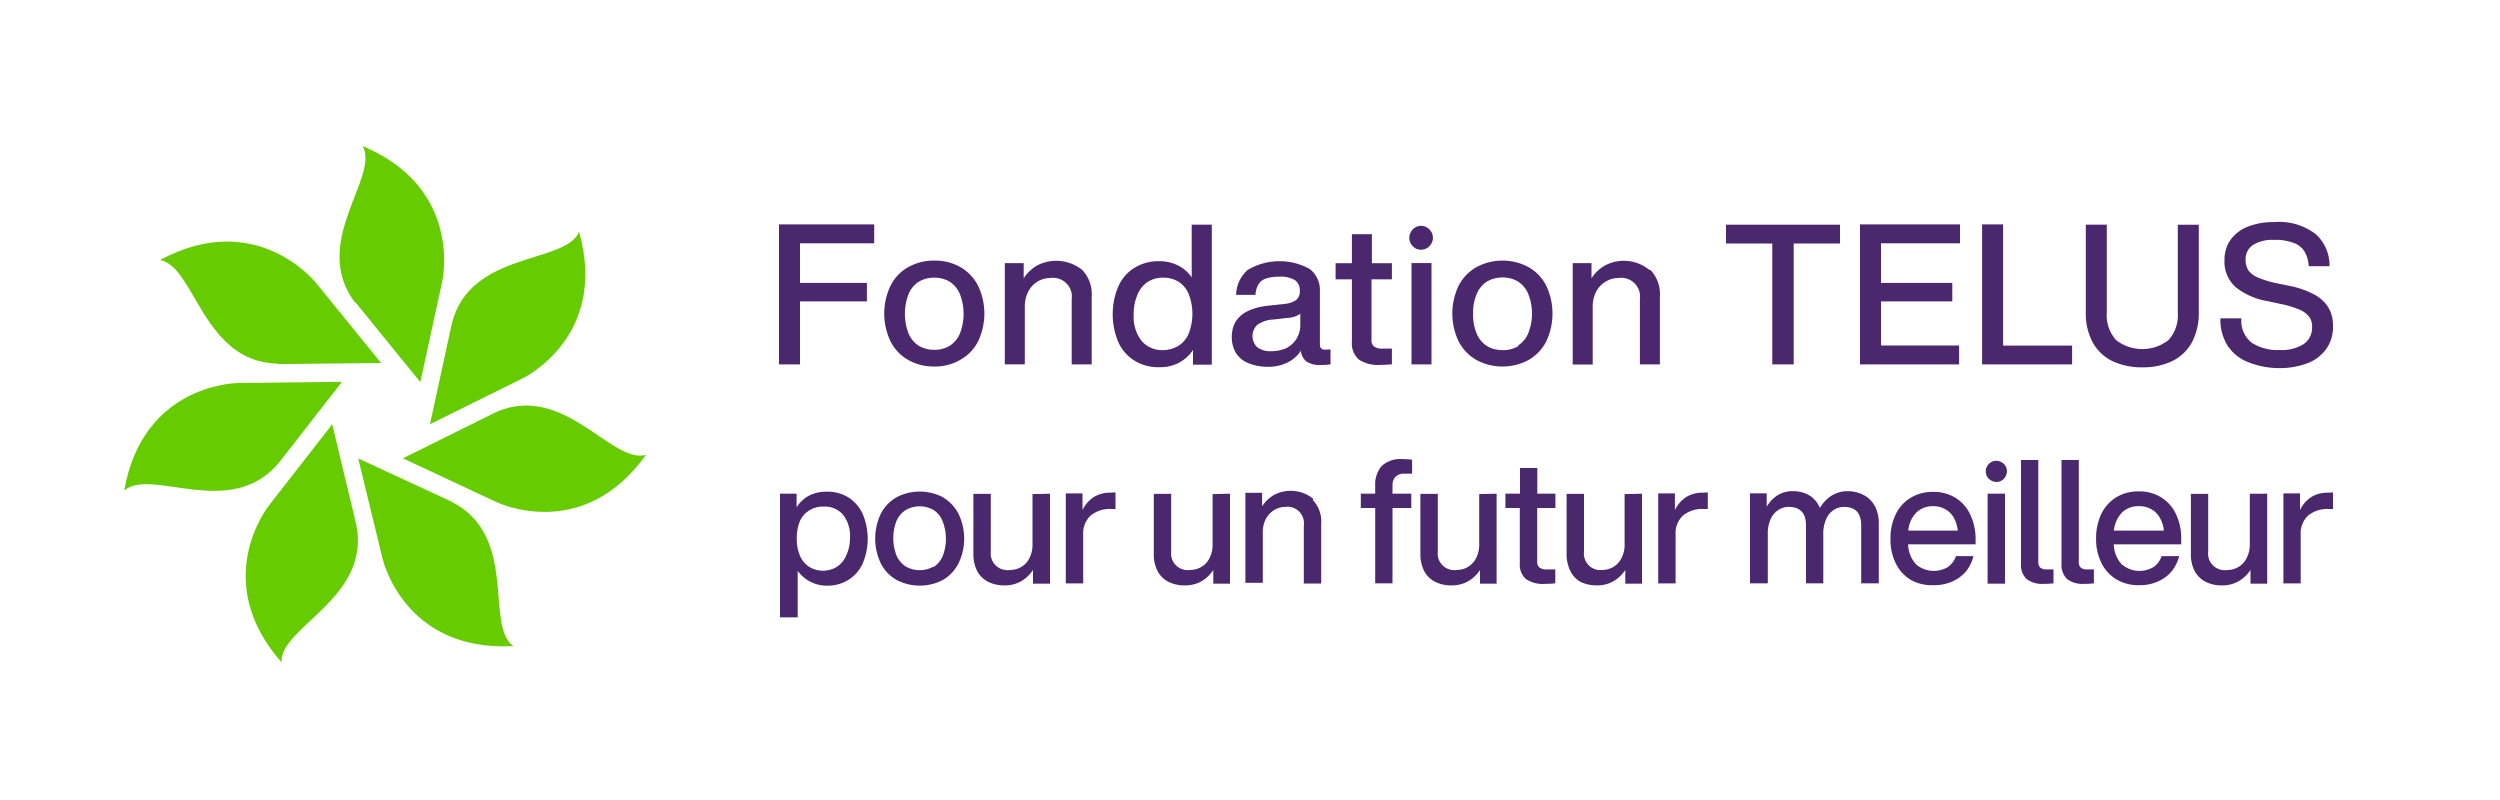 <svg height="80" viewBox="0 0 250 80" width="250" xmlns="http://www.w3.org/2000/svg"><g fill="#6c0"><path d="m27.82 36.41 10.29-.11-6.5-8s-5.92-7.52-15.61-2.3c3.5.61 4.25 10.21 11.79 10.37"/><path d="m27.87 46.3 6.33-8.12-10.29.12s-9.59-.08-11.49 10.76c2.65-2.36 10.61 3 15.45-2.76"/><path d="m35.62 52.43-2.4-10-6.32 8.11s-6 7.44 1.25 15.69c-.19-3.54 9-6.4 7.47-13.8"/><path d="m49.51 41.26-9.22 4.57 9.31 4.36s8.61 4.23 15-4.71c-3.42 1-8.25-7.35-15.12-4.22"/><path d="m35.53 30.21 6.5 8 2.18-10s2.21-9.33-7.94-13.6c1.72 3.11-5.33 9.68-.74 15.68"/><path d="m45.18 32.37-2.18 10.05 9.22-4.56s8.67-4.09 5.69-14.68c-1.37 3.27-10.9 1.87-12.73 9.19"/><path d="m45.16 50.17-9.34-4.33 2.43 10s2.09 9.36 13.08 8.77c-2.89-2.06.58-11-6.17-14.43"/></g><g fill="#4b286d"><path d="m80 24.35v3.94h6.69v1.85h-6.69v6.3h-2.1v-14h9.52v1.89h-7.42z"/><path d="m90.83 36a4.45 4.45 0 0 1 -1.77-1.85 6.45 6.45 0 0 1 0-5.59 4.33 4.33 0 0 1 1.77-1.85 5.19 5.19 0 0 1 2.61-.65 5.13 5.13 0 0 1 2.6.65 4.55 4.55 0 0 1 1.76 1.85 6.45 6.45 0 0 1 0 5.59 4.4 4.4 0 0 1 -1.8 1.85 5 5 0 0 1 -2.6.65 5.12 5.12 0 0 1 -2.57-.65zm4.17-1.44a2.68 2.68 0 0 0 1-1.23 5.46 5.46 0 0 0 0-3.9 2.75 2.75 0 0 0 -1-1.24 2.89 2.89 0 0 0 -1.57-.42 2.93 2.93 0 0 0 -1.58.42 2.65 2.65 0 0 0 -1 1.24 5.46 5.46 0 0 0 0 3.9 2.68 2.68 0 0 0 1 1.23 2.93 2.93 0 0 0 1.58.42 2.89 2.89 0 0 0 1.57-.42z"/><path d="m108.23 27a3.51 3.51 0 0 1 .94 2.65v6.79h-2v-6.52a1.88 1.88 0 0 0 -1.6-2.12 1.63 1.63 0 0 0 -.54 0 2.46 2.46 0 0 0 -2.17 1.3 3.17 3.17 0 0 0 -.38 1.62v5.71h-2v-10.12h1.89v1.52a3.91 3.91 0 0 1 1.34-1.28 4.14 4.14 0 0 1 4.52.45z"/><path d="m121.18 22.47v14h-1.88v-1.47a3.88 3.88 0 0 1 -1.4 1.27 4 4 0 0 1 -2 .45 4.45 4.45 0 0 1 -2.44-.65 4.19 4.19 0 0 1 -1.62-1.84 7.19 7.19 0 0 1 0-5.61 4.21 4.21 0 0 1 1.62-1.85 4.56 4.56 0 0 1 2.44-.65 4.14 4.14 0 0 1 1.89.42 3.56 3.56 0 0 1 1.38 1.2v-5.27zm-3.3 12.09a2.68 2.68 0 0 0 1-1.23 5.46 5.46 0 0 0 0-3.9 2.65 2.65 0 0 0 -1-1.24 2.81 2.81 0 0 0 -1.57-.42 2.73 2.73 0 0 0 -1.57.44 2.83 2.83 0 0 0 -1 1.27 4.87 4.87 0 0 0 -.37 2 3.87 3.87 0 0 0 .8 2.62 2.69 2.69 0 0 0 2.16.91 3 3 0 0 0 1.55-.45z"/><path d="m133.05 34.93v1.51a8.39 8.39 0 0 1 -1 .06 2.31 2.31 0 0 1 -1.4-.35 1.51 1.51 0 0 1 -.56-1.08 3.33 3.33 0 0 1 -1.36 1.19 4.32 4.32 0 0 1 -1.94.42 5 5 0 0 1 -1.92-.35 2.56 2.56 0 0 1 -1.25-1 3 3 0 0 1 -.44-1.64c0-1.84 1.26-2.89 3.8-3.14l1.49-.16a2.32 2.32 0 0 0 1.14-.39 1.05 1.05 0 0 0 .37-.88 1.26 1.26 0 0 0 -.47-1.1 2.79 2.79 0 0 0 -1.6-.35 4.15 4.15 0 0 0 -1.31.18 1.38 1.38 0 0 0 -.74.56 2.29 2.29 0 0 0 -.31 1.08h-1.94a3.44 3.44 0 0 1 1.15-2.49 6.22 6.22 0 0 1 6.23-.09 2.68 2.68 0 0 1 1 2.19v5.36c0 .34.18.51.55.51zm-4.5-.08a2.53 2.53 0 0 0 1.06-.91 2.62 2.62 0 0 0 .42-1.51v-1.05a2.48 2.48 0 0 1 -1.26.41l-1.41.16a3 3 0 0 0 -1.65.55 1.56 1.56 0 0 0 0 2.21 2.12 2.12 0 0 0 1.4.41 3.75 3.75 0 0 0 1.44-.27z"/><path d="m137.15 27.93v6.07a.78.78 0 0 0 .27.66 1.47 1.47 0 0 0 .89.2h.88v1.57q-.65.06-1.2.06a3.45 3.45 0 0 1 -2.1-.53 2.14 2.14 0 0 1 -.7-1.78v-6.25h-1.63v-1.61h1.63v-2.9h2v2.9h2v1.61z"/><path d="m141.54 24.82a1.21 1.21 0 0 1 -.44-.43 1.16 1.16 0 0 1 -.17-.6 1.11 1.11 0 0 1 .16-.59 1.18 1.18 0 0 1 1-.62 1.21 1.21 0 0 1 .59.16 1.29 1.29 0 0 1 .44.43 1.17 1.17 0 0 1 .17.61 1.11 1.11 0 0 1 -.16.59 1.21 1.21 0 0 1 -.43.44 1.17 1.17 0 0 1 -1.2 0zm-.39 1.49h2v10.13h-2z"/><path d="m147.65 36a4.47 4.47 0 0 1 -1.78-1.85 6.45 6.45 0 0 1 0-5.59 4.47 4.47 0 0 1 1.78-1.85 5.51 5.51 0 0 1 5.2 0 4.45 4.45 0 0 1 1.77 1.85 6.52 6.52 0 0 1 0 5.59 4.45 4.45 0 0 1 -1.77 1.85 5.51 5.51 0 0 1 -5.2 0zm4.18-1.46a2.68 2.68 0 0 0 1-1.23 5.32 5.32 0 0 0 0-3.9 2.7 2.7 0 0 0 -1-1.24 2.89 2.89 0 0 0 -1.57-.42 3 3 0 0 0 -1.59.42 2.65 2.65 0 0 0 -1 1.24 4.66 4.66 0 0 0 -.36 1.95 4.82 4.82 0 0 0 .36 2 2.68 2.68 0 0 0 1 1.23 3 3 0 0 0 1.59.42 2.88 2.88 0 0 0 1.57-.4z"/><path d="m165.05 27a3.51 3.51 0 0 1 .94 2.65v6.79h-2v-6.52a1.88 1.88 0 0 0 -1.6-2.12 1.63 1.63 0 0 0 -.54 0 2.46 2.46 0 0 0 -1.21.32 2.53 2.53 0 0 0 -1 1 3.27 3.27 0 0 0 -.37 1.62v5.71h-2v-10.14h1.88v1.52a3.85 3.85 0 0 1 1.35-1.28 4 4 0 0 1 4.44.45z"/><path d="m184 24.35h-4.63v12.09h-2.14v-12.09h-4.63v-1.88h11.4z"/><path d="m188.1 24.35v3.94h7.13v1.85h-7.13v4.41h7.81v1.89h-9.91v-14h10v1.89h-7.9z"/><path d="m207.21 34.55v1.89h-9v-14h2.1v12.12h6.9z"/><path d="m211.2 36.09a4.49 4.49 0 0 1 -1.94-1.87 6.14 6.14 0 0 1 -.68-3v-8.75h2.1v8.77a3.72 3.72 0 0 0 .92 2.76 4.26 4.26 0 0 0 5.26 0 3.71 3.71 0 0 0 .92-2.74v-8.79h2.1v8.75a6.26 6.26 0 0 1 -.68 3 4.49 4.49 0 0 1 -1.94 1.87 6.62 6.62 0 0 1 -3 .64 6.74 6.74 0 0 1 -3.06-.64z"/><path d="m224.81 36.21a4.35 4.35 0 0 1 -2.05-1.64 4.9 4.9 0 0 1 -.72-2.74h2.1a2.8 2.8 0 0 0 1 2.42 4.74 4.74 0 0 0 2.86.75 4.06 4.06 0 0 0 2.38-.6 2 2 0 0 0 .83-1.73 1.62 1.62 0 0 0 -.3-1 2.32 2.32 0 0 0 -1-.72 9.36 9.36 0 0 0 -1.87-.56l-1.2-.26a7.06 7.06 0 0 1 -3.22-1.37 3.39 3.39 0 0 1 -1.17-2.76 3.47 3.47 0 0 1 .59-2 3.91 3.91 0 0 1 1.71-1.32 6.83 6.83 0 0 1 2.65-.47 6 6 0 0 1 4.18 1.21 4.19 4.19 0 0 1 1.37 3.2h-2.08a3.18 3.18 0 0 0 -.4-1.44 2.08 2.08 0 0 0 -1.08-.88 5.05 5.05 0 0 0 -2-.31 3.63 3.63 0 0 0 -2.11.52 1.69 1.69 0 0 0 -.72 1.44 2.06 2.06 0 0 0 .26 1.06 2.14 2.14 0 0 0 .93.72 9.44 9.44 0 0 0 1.85.58l1.21.25a9 9 0 0 1 2.61.89 3.63 3.63 0 0 1 1.43 1.32 3.56 3.56 0 0 1 .45 1.86 3.78 3.78 0 0 1 -.65 2.23 4.11 4.11 0 0 1 -1.87 1.45 7.82 7.82 0 0 1 -2.91.5 8.22 8.22 0 0 1 -3.06-.6z"/><path d="m84.82 49.73a3.87 3.87 0 0 1 1.44 1.64 6.38 6.38 0 0 1 0 5 3.79 3.79 0 0 1 -1.44 1.63 4 4 0 0 1 -2.16.57 3.56 3.56 0 0 1 -1.66-.42 3.42 3.42 0 0 1 -1.23-1.07v4.65h-1.77v-12.36h1.66v1.36a3.34 3.34 0 0 1 1.25-1.17 3.76 3.76 0 0 1 1.74-.39 3.94 3.94 0 0 1 2.17.56zm-1.1 6.93a2.52 2.52 0 0 0 .91-1.13 4.19 4.19 0 0 0 .37-1.74 3.4 3.4 0 0 0 -.7-2.32 2.38 2.38 0 0 0 -1.92-.81 2.53 2.53 0 0 0 -1.38.34 2.38 2.38 0 0 0 -1 1.09 4.29 4.29 0 0 0 -.32 1.73 4.21 4.21 0 0 0 .32 1.76 2.51 2.51 0 0 0 .91 1.1 2.67 2.67 0 0 0 2.78 0z"/><path d="m89.67 58a4 4 0 0 1 -1.58-1.64 5.77 5.77 0 0 1 0-5 4 4 0 0 1 1.58-1.64 5 5 0 0 1 4.61 0 4.17 4.17 0 0 1 1.56 1.64 5.7 5.7 0 0 1 0 5 4 4 0 0 1 -1.56 1.64 5 5 0 0 1 -4.61 0zm3.69-1.29a2.51 2.51 0 0 0 .91-1.1 4.8 4.8 0 0 0 0-3.46 2.34 2.34 0 0 0 -.91-1.15 2.81 2.81 0 0 0 -2.78 0 2.41 2.41 0 0 0 -.93 1.09 4.8 4.8 0 0 0 0 3.46 2.49 2.49 0 0 0 .93 1.1 2.81 2.81 0 0 0 2.78 0z"/><path d="m105 49.37v9h-1.7v-1.37a3.61 3.61 0 0 1 -1.18 1.12 3.26 3.26 0 0 1 -1.64.42 3.7 3.7 0 0 1 -1.67-.36 2.61 2.61 0 0 1 -1.09-1.07 3.76 3.76 0 0 1 -.38-1.72v-6h1.74v5.77a1.66 1.66 0 0 0 1.45 1.84 1.49 1.49 0 0 0 .47 0 2.26 2.26 0 0 0 1.08-.28 2 2 0 0 0 .84-.87 2.88 2.88 0 0 0 .33-1.44v-5z"/><path d="m111.55 49.25v1.65h-.43a3 3 0 0 0 -2.06.66 2.42 2.42 0 0 0 -.74 1.92v4.86h-1.74v-9h1.67v1.66a3.27 3.27 0 0 1 1.09-1.27 3 3 0 0 1 1.71-.46 4.18 4.18 0 0 1 .5-.02z"/><path d="m123 49.37v9h-1.67v-1.37a3.58 3.58 0 0 1 -1.17 1.12 3.26 3.26 0 0 1 -1.64.42 3.61 3.61 0 0 1 -1.68-.36 2.53 2.53 0 0 1 -1.08-1.07 3.52 3.52 0 0 1 -.38-1.72v-6h1.74v5.77a1.65 1.65 0 0 0 1.45 1.84 1.55 1.55 0 0 0 .43 0 2.3 2.3 0 0 0 1.09-.28 2.07 2.07 0 0 0 .84-.87 2.88 2.88 0 0 0 .33-1.44v-5z"/><path d="m131.28 50a3.09 3.09 0 0 1 .84 2.35v6h-1.74v-5.78a1.66 1.66 0 0 0 -1.38-1.88 1.77 1.77 0 0 0 -.46 0 2.16 2.16 0 0 0 -1.08.29 2.29 2.29 0 0 0 -.85.87 2.84 2.84 0 0 0 -.33 1.43v5h-1.74v-9h1.67v1.34a3.7 3.7 0 0 1 1.2-1.13 3.56 3.56 0 0 1 3.92.4z"/><path d="m139.55 47.68a1.2 1.2 0 0 0 -.3.87v.82h1.88v1.43h-1.88v7.53h-1.73v-7.53h-1.44v-1.43h1.44v-.82a2.8 2.8 0 0 1 .64-1.94 2.72 2.72 0 0 1 2.05-.7 7.74 7.74 0 0 1 1 .06v1.4h-.79a1.16 1.16 0 0 0 -.87.31z"/><path d="m149.66 49.37v9h-1.66v-1.37a3.51 3.51 0 0 1 -1.18 1.12 3.22 3.22 0 0 1 -1.63.42 3.61 3.61 0 0 1 -1.68-.36 2.61 2.61 0 0 1 -1.09-1.07 3.76 3.76 0 0 1 -.38-1.72v-6h1.74v5.77a1.65 1.65 0 0 0 1.45 1.84 1.55 1.55 0 0 0 .43 0 2.3 2.3 0 0 0 1.09-.28 2.13 2.13 0 0 0 .84-.87 2.88 2.88 0 0 0 .33-1.44v-5z"/><path d="m153.72 50.8v5.38a.68.68 0 0 0 .24.58 1.22 1.22 0 0 0 .79.18h.78v1.39a9.42 9.42 0 0 1 -1.06.06 3 3 0 0 1 -1.87-.48 1.89 1.89 0 0 1 -.62-1.57v-5.54h-1.44v-1.43h1.46v-2.57h1.73v2.57h1.81v1.43z"/><path d="m164.2 49.37v9h-1.67v-1.37a3.61 3.61 0 0 1 -1.18 1.12 3.26 3.26 0 0 1 -1.64.42 3.7 3.7 0 0 1 -1.67-.36 2.55 2.55 0 0 1 -1-1.07 3.76 3.76 0 0 1 -.38-1.72v-6h1.74v5.77a1.66 1.66 0 0 0 1.42 1.84h.38a2.3 2.3 0 0 0 1.09-.28 2.13 2.13 0 0 0 .84-.87 2.88 2.88 0 0 0 .33-1.44v-5z"/><path d="m170.78 49.25v1.65h-.43a3 3 0 0 0 -2.06.66 2.42 2.42 0 0 0 -.73 1.92v4.86h-1.74v-9h1.67v1.66a3.27 3.27 0 0 1 1.09-1.27 3 3 0 0 1 1.71-.46 4 4 0 0 1 .49-.02z"/><path d="m186.47 49.56a2.67 2.67 0 0 1 1.05 1.11 3.68 3.68 0 0 1 .36 1.66v6h-1.76v-5.78c0-1.24-.57-1.86-1.72-1.86a1.88 1.88 0 0 0 -1 .29 2 2 0 0 0 -.77.9 3.53 3.53 0 0 0 -.3 1.54v4.91h-1.73v-5.78q0-1.86-1.74-1.86a1.88 1.88 0 0 0 -1 .29 2.13 2.13 0 0 0 -.78.9 3.39 3.39 0 0 0 -.3 1.54v4.91h-1.78v-9h1.67v1.34a3.47 3.47 0 0 1 1.08-1.14 2.77 2.77 0 0 1 1.51-.41 3.18 3.18 0 0 1 1.73.45 2.68 2.68 0 0 1 1 1.23 3.51 3.51 0 0 1 1.16-1.23 3 3 0 0 1 1.62-.45 3.37 3.37 0 0 1 1.7.44z"/><path d="m197.57 54.43h-6.76a3.14 3.14 0 0 0 .79 2 2.73 2.73 0 0 0 3.19.27 2.2 2.2 0 0 0 .81-1.09h1.75a4 4 0 0 1 -.76 1.54 3.85 3.85 0 0 1 -1.36 1 4.55 4.55 0 0 1 -1.89.37 4.38 4.38 0 0 1 -2.24-.52 3.92 3.92 0 0 1 -1.51-1.64 5.19 5.19 0 0 1 -.54-2.48 5.38 5.38 0 0 1 .53-2.46 3.86 3.86 0 0 1 1.5-1.65 4.16 4.16 0 0 1 2.23-.58 4.08 4.08 0 0 1 2.28.62 3.89 3.89 0 0 1 1.46 1.7 5.72 5.72 0 0 1 .51 2.44v.48zm-5.92-3.19a2.91 2.91 0 0 0 -.82 1.82h4.95a3.6 3.6 0 0 0 -.39-1.27 2.19 2.19 0 0 0 -.83-.85 2.38 2.38 0 0 0 -1.25-.32 2.32 2.32 0 0 0 -1.66.62z"/><path d="m199.12 48.05a1 1 0 0 1 -.4-.38 1 1 0 0 1 -.14-.53.89.89 0 0 1 .14-.52 1 1 0 0 1 .38-.4 1 1 0 0 1 .53-.14 1.07 1.07 0 0 1 .52.14 1 1 0 0 1 .4.38.93.93 0 0 1 .14.54 1 1 0 0 1 -.14.51 1 1 0 0 1 -.38.4.93.93 0 0 1 -.54.14 1 1 0 0 1 -.51-.14zm-.36 1.32h1.74v9h-1.74z"/><path d="m202.67 57.91a1.92 1.92 0 0 1 -.57-1.57v-10.34h1.73v10.18a.74.74 0 0 0 .2.58 1 1 0 0 0 .67.18h.65v1.39a8.39 8.39 0 0 1 -1 .06 2.59 2.59 0 0 1 -1.68-.48z"/><path d="m206.71 57.91a2 2 0 0 1 -.56-1.57v-10.34h1.73v10.18a.73.73 0 0 0 .2.58.94.94 0 0 0 .67.18h.64v1.39a8.39 8.39 0 0 1 -1 .06 2.59 2.59 0 0 1 -1.68-.48z"/><path d="m218.13 54.43h-6.75a3 3 0 0 0 .79 2 2.73 2.73 0 0 0 3.19.27 2.13 2.13 0 0 0 .8-1.09h1.76a4.06 4.06 0 0 1 -.77 1.54 3.73 3.73 0 0 1 -1.36 1 4.48 4.48 0 0 1 -1.88.37 4.33 4.33 0 0 1 -2.25-.57 3.92 3.92 0 0 1 -1.51-1.64 5.31 5.31 0 0 1 -.54-2.48 5.65 5.65 0 0 1 .53-2.46 4 4 0 0 1 1.5-1.65 4.16 4.16 0 0 1 2.23-.58 4.08 4.08 0 0 1 2.28.62 3.85 3.85 0 0 1 1.47 1.7 5.56 5.56 0 0 1 .5 2.44v.53zm-5.92-3.19a3.05 3.05 0 0 0 -.82 1.82h5a3.31 3.31 0 0 0 -.4-1.27 2.12 2.12 0 0 0 -.83-.85 2.37 2.37 0 0 0 -1.24-.32 2.34 2.34 0 0 0 -1.71.62z"/><path d="m226.72 49.37v9h-1.67v-1.37a3.71 3.71 0 0 1 -1.18 1.12 3.26 3.26 0 0 1 -1.64.42 3.57 3.57 0 0 1 -1.67-.36 2.61 2.61 0 0 1 -1.09-1.07 3.52 3.52 0 0 1 -.38-1.72v-6h1.73v5.77a1.65 1.65 0 0 0 1.41 1.84 1.34 1.34 0 0 0 .49 0 2.15 2.15 0 0 0 1.08-.28 2 2 0 0 0 .84-.87 2.89 2.89 0 0 0 .34-1.44v-5.04z"/><path d="m233.3 49.25v1.65h-.43a3 3 0 0 0 -2.06.66 2.42 2.42 0 0 0 -.74 1.92v4.86h-1.73v-9h1.66v1.66a3.27 3.27 0 0 1 1.09-1.27 3 3 0 0 1 1.71-.46 4.18 4.18 0 0 1 .5-.02z"/></g></svg>